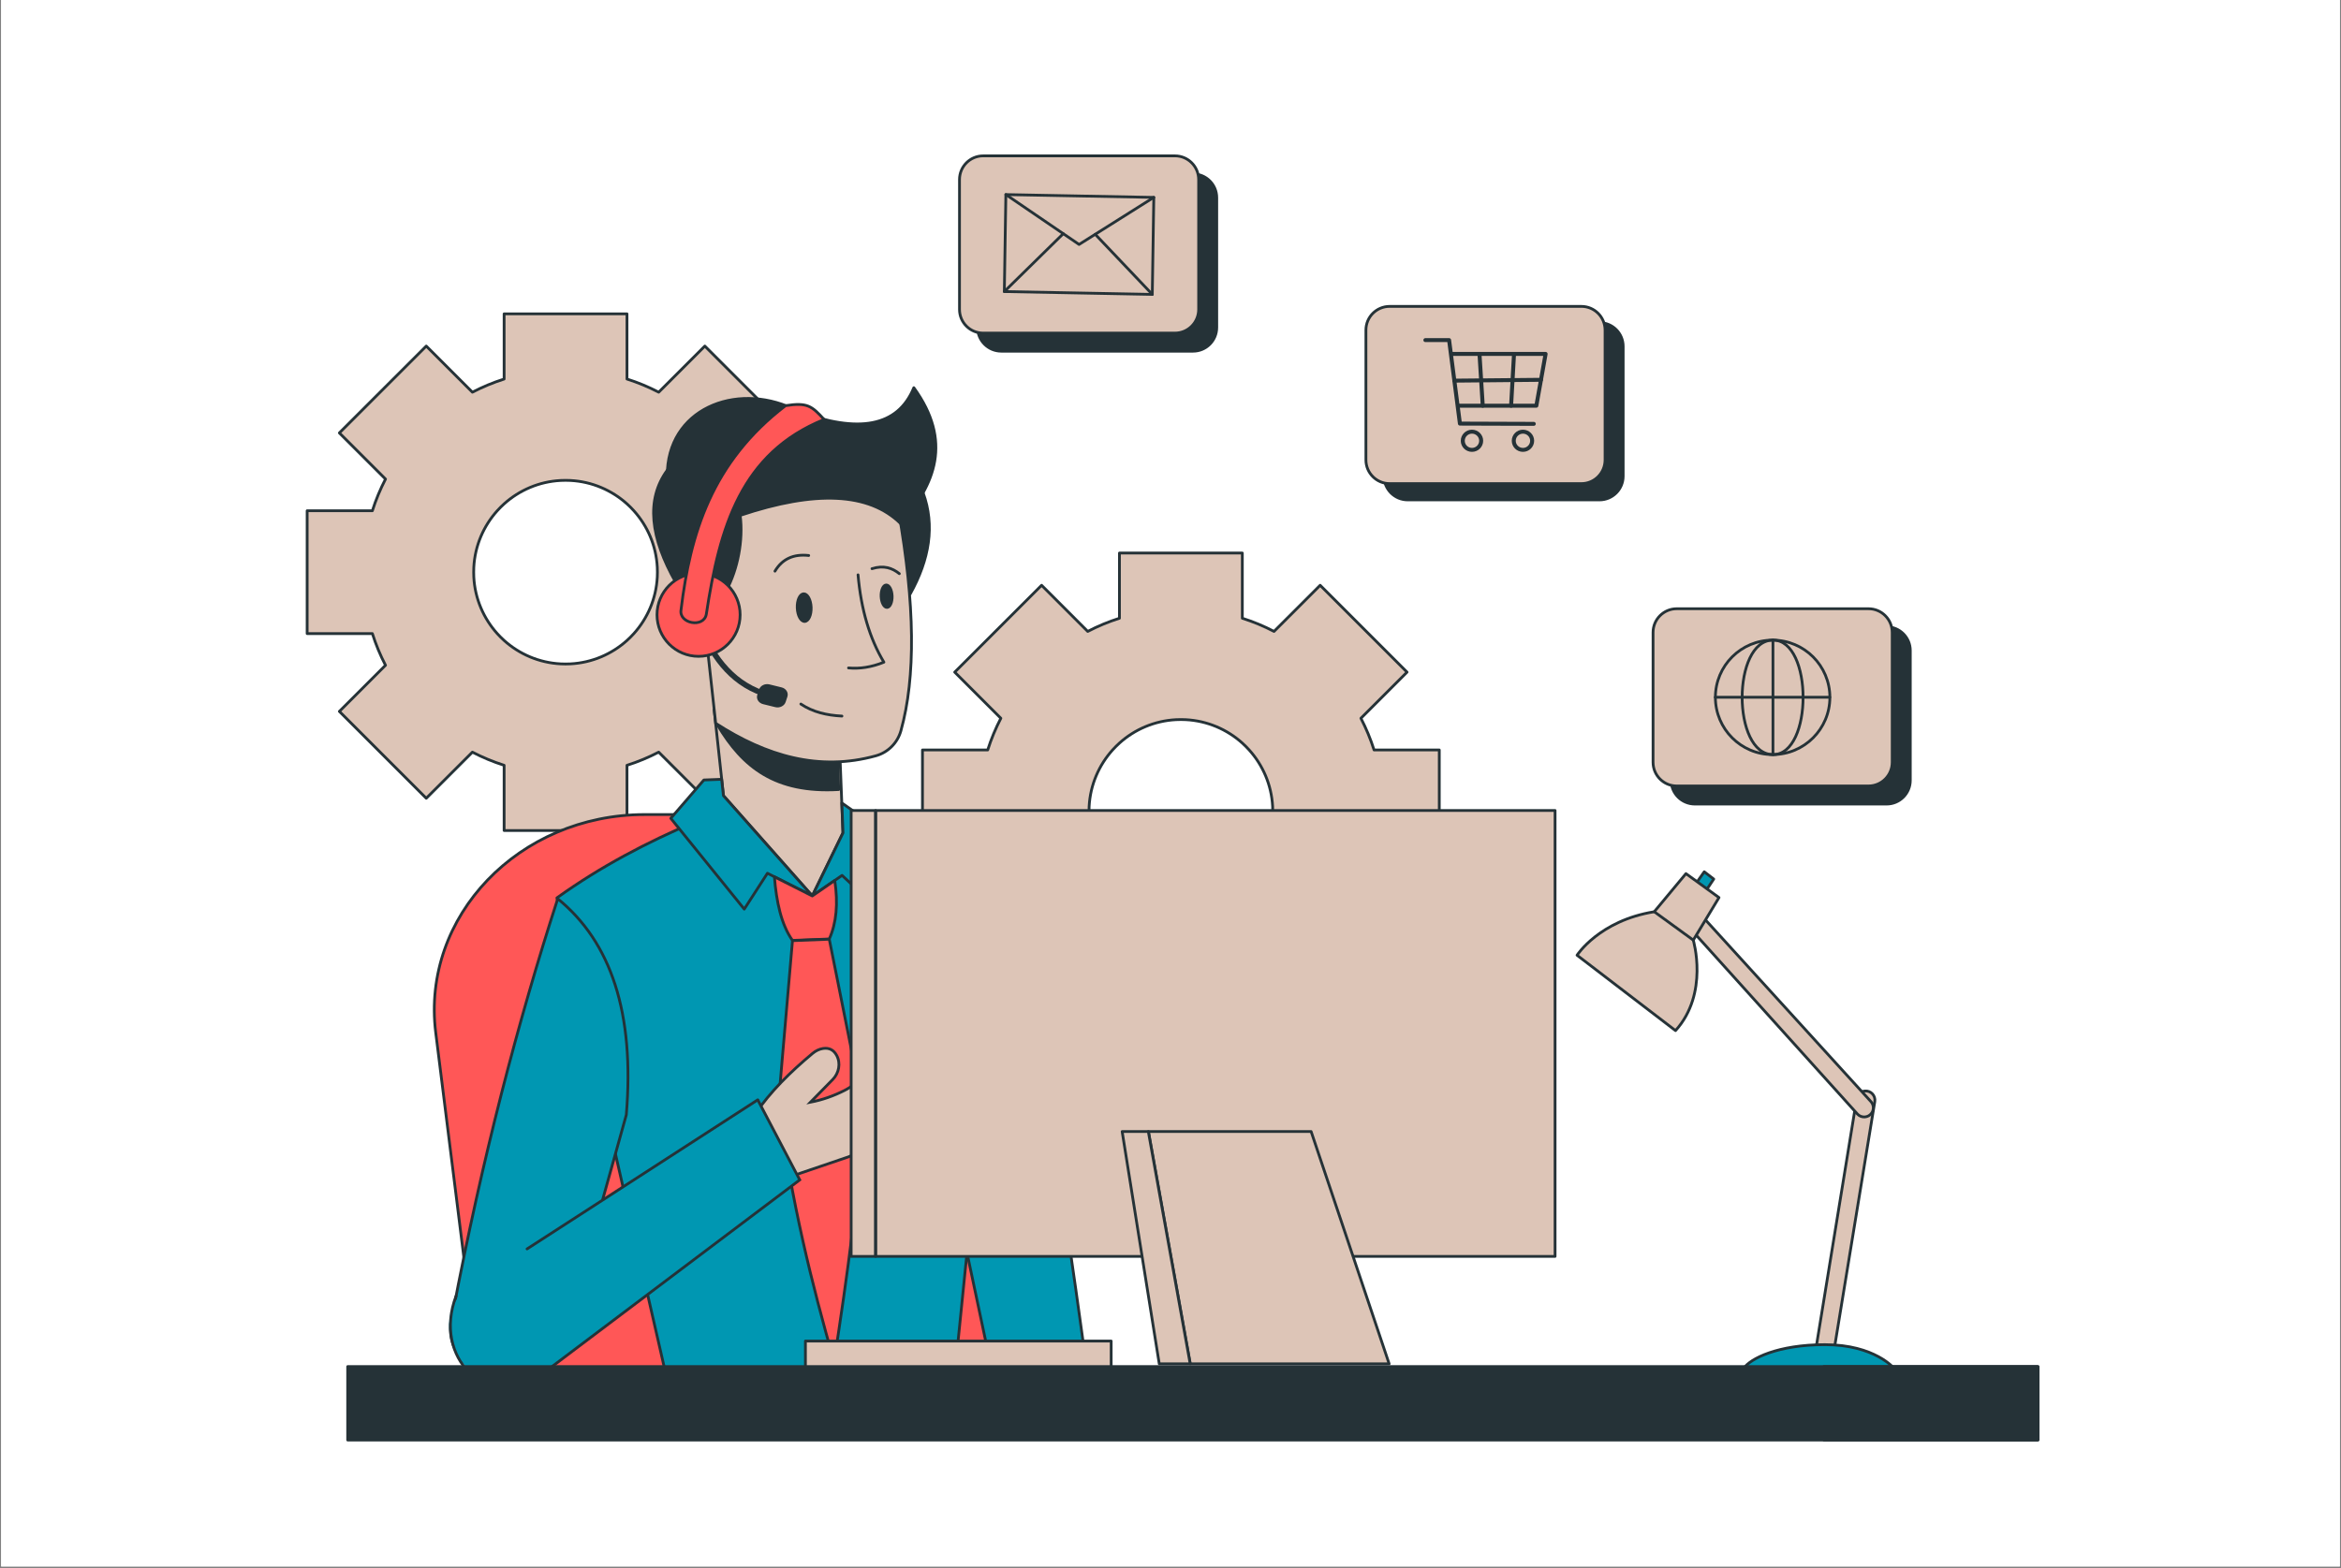 <svg xmlns="http://www.w3.org/2000/svg" xmlns:xlink="http://www.w3.org/1999/xlink" width="1000" zoomAndPan="magnify" viewBox="0 0 750 502.5" height="670" preserveAspectRatio="xMidYMid meet" version="1.0"><rect x="0" y="0" width="750" height="502.5" fill="#808080" stroke="none"/><defs><clipPath id="63b27266eb"><path d="M 0.371 0 L 749.625 0 L 749.625 502 L 0.371 502 Z M 0.371 0 " clip-rule="nonzero"/></clipPath></defs><g clip-path="url(#63b27266eb)"><path fill="#ffffff" d="M 0.371 0 L 749.629 0 L 749.629 502 L 0.371 502 Z M 0.371 0 " fill-opacity="1" fill-rule="nonzero"/><path fill="#ffffff" d="M 0.371 0 L 749.629 0 L 749.629 502 L 0.371 502 Z M 0.371 0 " fill-opacity="1" fill-rule="nonzero"/></g><path stroke-linecap="round" transform="matrix(0.444, 0, 0, 0.444, 378.326, 260.023)" fill-opacity="1" fill="#ddc5b7" fill-rule="nonzero" stroke-linejoin="round" d="M 186.456 44.335 C 186.456 44.335 186.456 -44.332 186.456 -44.332 C 186.456 -44.332 139.388 -44.332 139.388 -44.332 C 136.866 -52.269 133.684 -59.916 129.905 -67.203 C 129.905 -67.203 163.199 -100.497 163.199 -100.497 C 163.199 -100.497 100.504 -163.192 100.504 -163.192 C 100.504 -163.192 67.209 -129.898 67.209 -129.898 C 59.923 -133.695 52.276 -136.876 44.331 -139.39 C 44.331 -139.39 44.331 -186.466 44.331 -186.466 C 44.331 -186.466 -44.329 -186.466 -44.329 -186.466 C -44.329 -186.466 -44.329 -139.39 -44.329 -139.39 C -52.274 -136.876 -59.921 -133.695 -67.207 -129.898 C -67.207 -129.898 -100.502 -163.192 -100.502 -163.192 C -100.502 -163.192 -163.197 -100.497 -163.197 -100.497 C -163.197 -100.497 -129.903 -67.203 -129.903 -67.203 C -133.682 -59.916 -136.864 -52.269 -139.386 -44.332 C -139.386 -44.332 -186.454 -44.332 -186.454 -44.332 C -186.454 -44.332 -186.454 44.335 -186.454 44.335 C -186.454 44.335 -139.386 44.335 -139.386 44.335 C -136.864 52.272 -133.7 59.91 -129.903 67.197 C -129.903 67.197 -163.197 100.5 -163.197 100.5 C -163.197 100.5 -100.502 163.195 -100.502 163.195 C -100.502 163.195 -67.207 129.892 -67.207 129.892 C -59.921 133.689 -52.274 136.871 -44.329 139.393 C -44.329 139.393 -44.329 186.461 -44.329 186.461 C -44.329 186.461 44.331 186.461 44.331 186.461 C 44.331 186.461 44.331 139.393 44.331 139.393 C 52.276 136.871 59.923 133.689 67.209 129.892 C 67.209 129.892 100.504 163.195 100.504 163.195 C 100.504 163.195 163.199 100.5 163.199 100.5 C 163.199 100.5 129.905 67.197 129.905 67.197 C 133.702 59.91 136.866 52.272 139.388 44.335 C 139.388 44.335 186.456 44.335 186.456 44.335 Z M 66.207 3.5 C 65.39 19.18 59.123 33.393 49.279 44.335 C 47.714 46.076 46.062 47.728 44.331 49.293 C 33.379 59.128 19.149 65.377 3.486 66.195 C 2.335 66.248 1.174 66.283 0.005 66.283 C -1.172 66.283 -2.333 66.248 -3.493 66.195 C -19.147 65.377 -33.377 59.128 -44.329 49.293 C -46.06 47.728 -47.712 46.076 -49.286 44.335 C -59.121 33.393 -65.388 19.18 -66.205 3.5 C -66.249 2.34 -66.285 1.179 -66.285 0.01 C -66.285 -1.167 -66.249 -2.328 -66.205 -3.497 C -65.388 -19.177 -59.121 -33.39 -49.286 -44.332 C -47.712 -46.073 -46.06 -47.725 -44.329 -49.29 C -33.377 -59.134 -19.147 -65.374 -3.493 -66.192 C -2.333 -66.244 -1.172 -66.28 0.005 -66.28 C 1.174 -66.28 2.335 -66.244 3.486 -66.192 C 19.149 -65.374 33.379 -59.134 44.331 -49.29 C 46.062 -47.725 47.714 -46.073 49.279 -44.332 C 59.123 -33.39 65.39 -19.177 66.207 -3.497 C 66.251 -2.328 66.287 -1.167 66.287 0.01 C 66.287 1.179 66.251 2.34 66.207 3.5 Z M 66.207 3.5 " stroke="#253237" stroke-width="2" stroke-opacity="1" stroke-miterlimit="4"/><path stroke-linecap="round" transform="matrix(0.444, 0, 0, 0.444, 181.188, 183.364)" fill-opacity="1" fill="#ddc5b7" fill-rule="nonzero" stroke-linejoin="round" d="M 186.457 44.333 C 186.457 44.333 186.457 -44.335 186.457 -44.335 C 186.457 -44.335 139.381 -44.335 139.381 -44.335 C 136.867 -52.272 133.685 -59.91 129.906 -67.197 C 129.906 -67.197 163.2 -100.5 163.2 -100.5 C 163.2 -100.5 100.505 -163.195 100.505 -163.195 C 100.505 -163.195 67.211 -129.9 67.211 -129.9 C 59.924 -133.689 52.278 -136.879 44.332 -139.393 C 44.332 -139.393 44.332 -186.46 44.332 -186.46 C 44.332 -186.46 -44.327 -186.46 -44.327 -186.46 C -44.327 -186.46 -44.327 -139.393 -44.327 -139.393 C -52.273 -136.879 -59.92 -133.689 -67.206 -129.9 C -67.206 -129.9 -100.501 -163.195 -100.501 -163.195 C -100.501 -163.195 -163.204 -100.5 -163.204 -100.5 C -163.204 -100.5 -129.901 -67.197 -129.901 -67.197 C -133.681 -59.91 -136.862 -52.272 -139.385 -44.335 C -139.385 -44.335 -186.452 -44.335 -186.452 -44.335 C -186.452 -44.335 -186.452 44.333 -186.452 44.333 C -186.452 44.333 -139.385 44.333 -139.385 44.333 C -136.862 52.27 -133.698 59.916 -129.901 67.194 C -129.901 67.194 -163.204 100.497 -163.204 100.497 C -163.204 100.497 -100.501 163.192 -100.501 163.192 C -100.501 163.192 -67.206 129.898 -67.206 129.898 C -59.92 133.695 -52.273 136.877 -44.327 139.39 C -44.327 139.39 -44.327 186.467 -44.327 186.467 C -44.327 186.467 44.332 186.467 44.332 186.467 C 44.332 186.467 44.332 139.39 44.332 139.39 C 52.278 136.877 59.924 133.695 67.211 129.898 C 67.211 129.898 100.505 163.192 100.505 163.192 C 100.505 163.192 163.2 100.497 163.2 100.497 C 163.2 100.497 129.906 67.194 129.906 67.194 C 133.703 59.916 136.867 52.27 139.381 44.333 C 139.381 44.333 186.457 44.333 186.457 44.333 Z M 66.2 3.497 C 65.391 19.177 59.125 33.39 49.28 44.333 C 47.716 46.073 46.063 47.725 44.332 49.29 C 33.38 59.134 19.15 65.375 3.487 66.192 C 2.336 66.245 1.176 66.28 -0.002 66.28 C -1.171 66.28 -2.331 66.245 -3.491 66.192 C -19.154 65.375 -33.384 59.134 -44.327 49.29 C -46.068 47.725 -47.711 46.073 -49.284 44.333 C -59.12 33.39 -65.387 19.177 -66.204 3.497 C -66.257 2.337 -66.283 1.185 -66.283 0.008 C -66.283 -1.17 -66.257 -2.322 -66.204 -3.499 C -65.387 -19.18 -59.12 -33.392 -49.284 -44.335 C -47.711 -46.075 -46.068 -47.728 -44.327 -49.292 C -33.384 -59.128 -19.154 -65.377 -3.491 -66.195 C -2.331 -66.247 -1.171 -66.282 -0.002 -66.282 C 1.176 -66.282 2.336 -66.247 3.487 -66.195 C 19.15 -65.377 33.38 -59.128 44.332 -49.292 C 46.063 -47.728 47.716 -46.075 49.28 -44.335 C 59.125 -33.392 65.391 -19.18 66.2 -3.499 C 66.253 -2.322 66.288 -1.17 66.288 0.008 C 66.288 1.185 66.253 2.337 66.2 3.497 Z M 66.2 3.497 " stroke="#253237" stroke-width="2" stroke-opacity="1" stroke-miterlimit="4"/><path stroke-linecap="butt" transform="matrix(0.444, 0, 0, 0.444, 351.507, 84.149)" fill-opacity="1" fill="#253237" fill-rule="nonzero" stroke-linejoin="miter" d="M 69.175 63.96 C 69.175 63.96 -69.171 63.96 -69.171 63.96 C -78.619 63.96 -86.284 56.304 -86.284 46.855 C -86.284 46.855 -86.284 -46.858 -86.284 -46.858 C -86.284 -56.306 -78.619 -63.962 -69.171 -63.962 C -69.171 -63.962 69.175 -63.962 69.175 -63.962 C 78.624 -63.962 86.279 -56.306 86.279 -46.858 C 86.279 -46.858 86.279 46.855 86.279 46.855 C 86.279 56.304 78.624 63.96 69.175 63.96 Z M 69.175 63.96 " stroke="#253237" stroke-width="2" stroke-opacity="1" stroke-miterlimit="10"/><path stroke-linecap="butt" transform="matrix(0.444, 0, 0, 0.444, 345.708, 78.35)" fill-opacity="1" fill="#ddc5b7" fill-rule="nonzero" stroke-linejoin="miter" d="M 69.18 63.964 C 69.18 63.964 -69.175 63.964 -69.175 63.964 C -78.624 63.964 -86.279 56.3 -86.279 46.86 C -86.279 46.86 -86.279 -46.853 -86.279 -46.853 C -86.279 -56.302 -78.624 -63.966 -69.175 -63.966 C -69.175 -63.966 69.18 -63.966 69.18 -63.966 C 78.628 -63.966 86.284 -56.302 86.284 -46.853 C 86.284 -46.853 86.284 46.86 86.284 46.86 C 86.284 56.3 78.628 63.964 69.18 63.964 Z M 69.18 63.964 " stroke="#253237" stroke-width="2" stroke-opacity="1" stroke-miterlimit="10"/><path stroke-linecap="round" transform="matrix(0.444, 0, 0, 0.444, 345.708, 78.35)" fill="none" stroke-linejoin="round" d="M 52.83 36.022 C 52.83 36.022 -53.926 33.983 -53.926 33.983 C -53.926 33.983 -52.828 -36.016 -52.828 -36.016 C -52.828 -36.016 53.92 -33.986 53.92 -33.986 C 53.92 -33.986 52.83 36.022 52.83 36.022 Z M 52.83 36.022 " stroke="#253237" stroke-width="2" stroke-opacity="1" stroke-miterlimit="4"/><path stroke-linecap="round" transform="matrix(0.444, 0, 0, 0.444, 345.951, 70.346)" fill="none" stroke-linejoin="round" d="M -53.374 -18.007 C -53.374 -18.007 -0.549 18.012 -0.549 18.012 C -0.549 18.012 53.374 -15.976 53.374 -15.976 " stroke="#253237" stroke-width="2" stroke-opacity="1" stroke-miterlimit="4"/><path stroke-linecap="round" transform="matrix(0.444, 0, 0, 0.444, 331.191, 84.174)" fill="none" stroke-linejoin="round" d="M -21.261 20.879 C -21.261 20.879 21.253 -20.879 21.253 -20.879 " stroke="#253237" stroke-width="2" stroke-opacity="1" stroke-miterlimit="4"/><path stroke-linecap="round" transform="matrix(0.444, 0, 0, 0.444, 360.035, 84.723)" fill="none" stroke-linejoin="round" d="M 20.595 21.682 C 20.595 21.682 -20.592 -21.676 -20.592 -21.676 " stroke="#253237" stroke-width="2" stroke-opacity="1" stroke-miterlimit="4"/><path stroke-linecap="butt" transform="matrix(0.444, 0, 0, 0.444, 481.716, 131.804)" fill-opacity="1" fill="#253237" fill-rule="nonzero" stroke-linejoin="miter" d="M 69.179 63.963 C 69.179 63.963 -69.175 63.963 -69.175 63.963 C -78.624 63.963 -86.28 56.299 -86.28 46.859 C -86.28 46.859 -86.28 -46.854 -86.28 -46.854 C -86.28 -56.303 -78.624 -63.958 -69.175 -63.958 C -69.175 -63.958 69.179 -63.958 69.179 -63.958 C 78.628 -63.958 86.283 -56.303 86.283 -46.854 C 86.283 -46.854 86.283 46.859 86.283 46.859 C 86.283 56.299 78.628 63.963 69.179 63.963 Z M 69.179 63.963 " stroke="#253237" stroke-width="2" stroke-opacity="1" stroke-miterlimit="10"/><path stroke-linecap="butt" transform="matrix(0.444, 0, 0, 0.444, 475.917, 126.585)" fill-opacity="1" fill="#ddc5b7" fill-rule="nonzero" stroke-linejoin="miter" d="M 69.175 63.964 C 69.175 63.964 -69.171 63.964 -69.171 63.964 C -78.62 63.964 -86.284 56.299 -86.284 46.859 C -86.284 46.859 -86.284 -46.854 -86.284 -46.854 C -86.284 -56.302 -78.62 -63.958 -69.171 -63.958 C -69.171 -63.958 69.175 -63.958 69.175 -63.958 C 78.624 -63.958 86.279 -56.302 86.279 -46.854 C 86.279 -46.854 86.279 46.859 86.279 46.859 C 86.279 56.299 78.624 63.964 69.175 63.964 Z M 69.175 63.964 " stroke="#253237" stroke-width="2" stroke-opacity="1" stroke-miterlimit="10"/><path fill="#253237" d="M 492.211 130.656 C 492.211 130.656 467.363 130.656 467.363 130.656 C 467.008 130.656 466.723 130.371 466.723 130.023 C 466.723 129.672 467.008 129.387 467.363 129.387 C 467.363 129.387 491.676 129.387 491.676 129.387 C 491.676 129.387 494.414 114.051 494.414 114.051 C 494.414 114.051 465.02 114.051 465.02 114.051 C 464.668 114.051 464.379 113.766 464.379 113.414 C 464.379 113.062 464.668 112.781 465.02 112.781 C 465.02 112.781 495.176 112.781 495.176 112.781 C 495.367 112.781 495.547 112.863 495.668 113.008 C 495.789 113.152 495.844 113.34 495.809 113.527 C 495.809 113.527 492.84 130.133 492.84 130.133 C 492.785 130.438 492.52 130.656 492.211 130.656 Z M 492.211 130.656 " fill-opacity="1" fill-rule="nonzero"/><path fill="#253237" d="M 491.387 136.465 C 491.387 136.465 467.719 136.387 467.719 136.387 C 467.398 136.387 467.129 136.148 467.09 135.832 C 467.09 135.832 463.695 109.629 463.695 109.629 C 463.695 109.629 456.656 109.629 456.656 109.629 C 456.301 109.629 456.016 109.344 456.016 108.996 C 456.016 108.645 456.301 108.359 456.656 108.359 C 456.656 108.359 464.258 108.359 464.258 108.359 C 464.578 108.359 464.852 108.598 464.891 108.914 C 464.891 108.914 468.289 135.121 468.289 135.121 C 468.289 135.121 491.391 135.199 491.391 135.199 C 491.742 135.199 492.027 135.484 492.027 135.836 C 492.027 136.184 491.738 136.465 491.387 136.465 Z M 491.387 136.465 " fill-opacity="1" fill-rule="nonzero"/><path fill="#253237" d="M 471.582 144.809 C 469.605 144.809 467.996 143.215 467.996 141.258 C 467.996 139.297 469.605 137.703 471.582 137.703 C 473.562 137.703 475.172 139.297 475.172 141.258 C 475.172 143.215 473.562 144.809 471.582 144.809 Z M 471.582 138.973 C 470.312 138.973 469.277 139.996 469.277 141.258 C 469.277 142.516 470.312 143.543 471.582 143.543 C 472.855 143.543 473.891 142.516 473.891 141.258 C 473.891 139.996 472.855 138.973 471.582 138.973 Z M 471.582 138.973 " fill-opacity="1" fill-rule="nonzero"/><path fill="#253237" d="M 487.918 144.809 C 485.941 144.809 484.332 143.215 484.332 141.258 C 484.332 139.297 485.941 137.703 487.918 137.703 C 489.895 137.703 491.504 139.297 491.504 141.258 C 491.504 143.215 489.895 144.809 487.918 144.809 Z M 487.918 138.973 C 486.645 138.973 485.609 139.996 485.609 141.258 C 485.609 142.516 486.645 143.543 487.918 143.543 C 489.188 143.543 490.223 142.516 490.223 141.258 C 490.223 139.996 489.188 138.973 487.918 138.973 Z M 487.918 138.973 " fill-opacity="1" fill-rule="nonzero"/><path fill="#253237" d="M 475.035 130.656 C 474.699 130.656 474.418 130.398 474.395 130.062 C 474.395 130.062 473.387 113.992 473.387 113.992 C 473.363 113.641 473.633 113.34 473.984 113.316 C 474.367 113.305 474.641 113.562 474.664 113.91 C 474.664 113.91 475.676 129.984 475.676 129.984 C 475.695 130.332 475.43 130.633 475.074 130.656 C 475.062 130.656 475.047 130.656 475.035 130.656 Z M 475.035 130.656 " fill-opacity="1" fill-rule="nonzero"/><path fill="#253237" d="M 484.121 130.656 C 484.109 130.656 484.098 130.656 484.082 130.656 C 483.73 130.637 483.461 130.336 483.48 129.988 C 483.48 129.988 484.387 113.914 484.387 113.914 C 484.406 113.566 484.68 113.305 485.062 113.316 C 485.414 113.336 485.688 113.637 485.664 113.984 C 485.664 113.984 484.758 130.059 484.758 130.059 C 484.738 130.395 484.457 130.656 484.121 130.656 Z M 484.121 130.656 " fill-opacity="1" fill-rule="nonzero"/><path fill="#253237" d="M 465.941 122.621 C 465.59 122.621 465.305 122.34 465.301 121.992 C 465.297 121.641 465.582 121.355 465.934 121.352 C 465.934 121.352 493.688 121.086 493.688 121.086 C 494.094 121.078 494.332 121.363 494.336 121.715 C 494.336 122.062 494.055 122.348 493.699 122.352 C 493.699 122.352 465.945 122.621 465.945 122.621 C 465.945 122.621 465.941 122.621 465.941 122.621 Z M 465.941 122.621 " fill-opacity="1" fill-rule="nonzero"/><path stroke-linecap="butt" transform="matrix(0.444, 0, 0, 0.444, 573.707, 229.281)" fill-opacity="1" fill="#253237" fill-rule="nonzero" stroke-linejoin="miter" d="M 69.174 63.961 C 69.174 63.961 -69.172 63.961 -69.172 63.961 C -78.621 63.961 -86.285 56.305 -86.285 46.857 C -86.285 46.857 -86.285 -46.856 -86.285 -46.856 C -86.285 -56.305 -78.621 -63.961 -69.172 -63.961 C -69.172 -63.961 69.174 -63.961 69.174 -63.961 C 78.622 -63.961 86.278 -56.305 86.278 -46.856 C 86.278 -46.856 86.278 46.857 86.278 46.857 C 86.278 56.305 78.622 63.961 69.174 63.961 Z M 69.174 63.961 " stroke="#253237" stroke-width="2" stroke-opacity="1" stroke-miterlimit="10"/><path stroke-linecap="butt" transform="matrix(0.444, 0, 0, 0.444, 567.908, 223.482)" fill-opacity="1" fill="#ddc5b7" fill-rule="nonzero" stroke-linejoin="miter" d="M 69.178 63.965 C 69.178 63.965 -69.176 63.965 -69.176 63.965 C -78.625 63.965 -86.281 56.301 -86.281 46.852 C -86.281 46.852 -86.281 -46.852 -86.281 -46.852 C -86.281 -56.3 -78.625 -63.965 -69.176 -63.965 C -69.176 -63.965 69.178 -63.965 69.178 -63.965 C 78.627 -63.965 86.282 -56.3 86.282 -46.852 C 86.282 -46.852 86.282 46.852 86.282 46.852 C 86.282 56.301 78.627 63.965 69.178 63.965 Z M 69.178 63.965 " stroke="#253237" stroke-width="2" stroke-opacity="1" stroke-miterlimit="10"/><path stroke-linecap="round" transform="matrix(0.444, 0, 0, 0.444, 567.908, 223.482)" fill="none" stroke-linejoin="round" d="M 41.307 -0.004 C 41.307 22.813 22.814 41.306 -0.004 41.306 C -22.812 41.306 -41.305 22.813 -41.305 -0.004 C -41.305 -22.813 -22.812 -41.306 -0.004 -41.306 C 22.814 -41.306 41.307 -22.813 41.307 -0.004 Z M 41.307 -0.004 " stroke="#253237" stroke-width="2" stroke-opacity="1" stroke-miterlimit="4"/><path stroke-linecap="round" transform="matrix(0.444, 0, 0, 0.444, 567.855, 223.482)" fill="none" stroke-linejoin="round" d="M 0.441 -41.306 C 29.314 -41.306 29.314 41.306 0.441 41.306 C -29.32 41.306 -29.32 -41.306 0.441 -41.306 Z M 0.441 -41.306 " stroke="#253237" stroke-width="2" stroke-opacity="1" stroke-miterlimit="4"/><path stroke-linecap="round" transform="matrix(0.444, 0, 0, 0.444, 527.34, 192.834)" fill="none" stroke-linejoin="round" d="M 91.604 27.656 C 91.604 27.656 91.604 110.268 91.604 110.268 " stroke="#253237" stroke-width="2" stroke-opacity="1" stroke-miterlimit="4"/><path stroke-linecap="round" transform="matrix(0.444, 0, 0, 0.444, 527.34, 192.834)" fill="none" stroke-linejoin="round" d="M 49.977 68.958 C 49.977 68.958 132.589 68.958 132.589 68.958 " stroke="#253237" stroke-width="2" stroke-opacity="1" stroke-miterlimit="4"/><path stroke-linecap="round" transform="matrix(0.444, 0, 0, 0.444, 230.854, 359.403)" fill-opacity="1" fill="#ff5757" fill-rule="nonzero" stroke-linejoin="round" d="M 214.79 -41.014 C 214.79 -41.014 208.014 176.692 208.014 176.692 C 208.014 176.692 206.361 220.727 206.361 220.727 C 206.361 220.727 206.344 221.535 206.344 221.535 C 206.344 221.535 206.159 220.727 206.159 220.727 C 206.159 220.727 -158.779 196.767 -158.779 196.767 C -158.779 196.767 -175.399 176.692 -175.399 176.692 C -175.399 176.692 -205.538 -64.148 -205.538 -64.148 C -216.033 -147.964 -145.542 -221.531 -54.747 -221.531 C -54.747 -221.531 26.09 -221.531 26.09 -221.531 C 89.611 -221.531 145.626 -192.421 179.817 -147.937 C 202.898 -117.904 216.03 -80.856 214.79 -41.014 Z M 214.79 -41.014 " stroke="#253237" stroke-width="2" stroke-opacity="1" stroke-miterlimit="4"/><path stroke-linecap="round" transform="matrix(0.444, 0, 0, 0.444, 324.135, 371.314)" fill-opacity="1" fill="#0097b2" fill-rule="nonzero" stroke-linejoin="round" d="M 61.197 193.927 C 61.197 193.927 -3.529 193.927 -3.529 193.927 C -3.529 193.927 -3.546 194.735 -3.546 194.735 C -3.546 194.735 -3.731 193.927 -3.731 193.927 C -3.731 193.927 -14.938 149.892 -14.938 149.892 C -14.938 149.892 -59.28 -59.754 -59.28 -59.754 C -61.196 -101.557 -49.981 -147.745 -30.073 -174.737 C -23.27 -183.958 -15.456 -190.936 -6.807 -194.733 C 13.189 -134.763 33.554 1.324 53.972 149.892 C 56.38 167.427 58.788 176.137 61.197 193.927 Z M 61.197 193.927 " stroke="#253237" stroke-width="2" stroke-opacity="1" stroke-miterlimit="4"/><path stroke-linecap="round" transform="matrix(0.444, 0, 0, 0.444, 249.993, 356.757)" fill-opacity="1" fill="#0097b2" fill-rule="nonzero" stroke-linejoin="round" d="M 161.214 -162.031 C 130.346 -179.399 100.215 -194.394 71.535 -204.686 C 71.535 -204.686 -61.475 -210.355 -61.475 -210.355 C -96.123 -195.633 -129.664 -178.072 -161.209 -155.421 C -161.209 -155.421 -79.494 201.948 -79.494 201.948 C 9.93 210.36 81.186 208.373 125.59 191.023 C 125.59 191.023 161.214 -162.031 161.214 -162.031 Z M 161.214 -162.031 " stroke="#253237" stroke-width="2" stroke-opacity="1" stroke-miterlimit="4"/><path stroke-linecap="butt" transform="matrix(0.444, 0, 0, 0.444, 249.442, 257.401)" fill-opacity="1" fill="#ddc5b7" fill-rule="nonzero" stroke-linejoin="miter" d="M -46.427 -66.867 C -46.427 -66.867 -39.782 -5.464 -39.782 -5.464 C -39.782 -5.464 24.302 66.873 24.302 66.873 C 24.302 66.873 46.433 21.396 46.433 21.396 C 46.433 21.396 44.131 -38.003 44.131 -38.003 C 44.131 -38.003 -46.427 -66.867 -46.427 -66.867 Z M -46.427 -66.867 " stroke="#253237" stroke-width="2" stroke-opacity="1" stroke-miterlimit="10"/><path stroke-linecap="round" transform="matrix(0.444, 0, 0, 0.444, 237.563, 270.544)" fill-opacity="1" fill="#0097b2" fill-rule="nonzero" stroke-linejoin="round" d="M 51.031 37.3 C 51.031 37.3 18.703 20.969 18.703 20.969 C 18.703 20.969 1.977 46.854 1.977 46.854 C 1.977 46.854 -51.032 -18.698 -51.032 -18.698 C -51.032 -18.698 -27.16 -46.358 -27.16 -46.358 C -27.16 -46.358 -14.336 -46.859 -14.336 -46.859 C -14.336 -46.859 -13.053 -35.037 -13.053 -35.037 C -13.053 -35.037 51.031 37.3 51.031 37.3 Z M 51.031 37.3 " stroke="#253237" stroke-width="2" stroke-opacity="1" stroke-miterlimit="4"/><path stroke-linecap="round" transform="matrix(0.444, 0, 0, 0.444, 271.013, 274.184)" fill-opacity="1" fill="#0097b2" fill-rule="nonzero" stroke-linejoin="round" d="M -24.235 29.11 C -24.235 29.11 -2.78 14.308 -2.78 14.308 C -2.78 14.308 22.524 37.961 22.524 37.961 C 22.524 37.961 24.238 -18.889 24.238 -18.889 C 24.238 -18.889 -2.939 -37.962 -2.939 -37.962 C -2.939 -37.962 -2.104 -16.367 -2.104 -16.367 C -2.104 -16.367 -24.235 29.11 -24.235 29.11 Z M -24.235 29.11 " stroke="#253237" stroke-width="2" stroke-opacity="1" stroke-miterlimit="4"/><path stroke-linecap="round" transform="matrix(0.444, 0, 0, 0.444, 258.323, 291.183)" fill-opacity="1" fill="#ff5757" fill-rule="nonzero" stroke-linejoin="round" d="M 20.526 -20.319 C 23.031 -3.725 21.757 10.391 16.562 21.932 C 16.562 21.932 -9.991 22.96 -9.991 22.96 C -18.103 11.481 -21.54 -4.753 -23.034 -22.956 C -23.034 -22.956 4.319 -9.139 4.319 -9.139 C 4.319 -9.139 20.526 -20.319 20.526 -20.319 Z M 20.526 -20.319 " stroke="#253237" stroke-width="2" stroke-opacity="1" stroke-miterlimit="4"/><path stroke-linecap="round" transform="matrix(0.444, 0, 0, 0.444, 263.06, 368.69)" fill-opacity="1" fill="#ff5757" fill-rule="nonzero" stroke-linejoin="round" d="M 5.904 -152.466 C 5.904 -152.466 30.761 -28.14 30.761 -28.14 C 27.412 28.297 19.053 89.709 9.35 152.466 C -6.621 96.24 -21.492 37.438 -30.765 -34.328 C -30.765 -34.328 -20.649 -151.438 -20.649 -151.438 C -20.649 -151.438 5.904 -152.466 5.904 -152.466 Z M 5.904 -152.466 " stroke="#253237" stroke-width="2" stroke-opacity="1" stroke-miterlimit="4"/><path stroke-linecap="round" transform="matrix(0.444, 0, 0, 0.444, 170.994, 370.355)" fill-opacity="1" fill="#0097b2" fill-rule="nonzero" stroke-linejoin="round" d="M 66.805 -29.487 C 66.805 -29.487 20.397 136.958 20.397 136.958 C 5.824 185.432 -72.921 161.753 -58.348 113.28 C -37.121 1.803 -11.465 -96.498 17.329 -185.43 C 55.722 -154.201 72.922 -102.897 66.805 -29.487 Z M 66.805 -29.487 " stroke="#253237" stroke-width="2" stroke-opacity="1" stroke-miterlimit="4"/><path stroke-linecap="round" transform="matrix(0.444, 0, 0, 0.444, 249.262, 243.231)" fill-opacity="1" fill="#253237" fill-rule="nonzero" stroke-linejoin="round" d="M 42.962 1.011 C 42.962 1.011 43.771 22.061 43.771 22.061 C -1.899 24.707 -25.446 6.091 -43.772 -24.707 C -14.02 -5.309 12.797 2.663 42.962 1.011 Z M 42.962 1.011 " stroke="#253237" stroke-width="2" stroke-opacity="1" stroke-miterlimit="4"/><path stroke-linecap="butt" transform="matrix(0.444, 0, 0, 0.444, 267.534, 355.831)" fill-opacity="1" fill="#ddc5b7" fill-rule="nonzero" stroke-linejoin="miter" d="M -57.683 2.701 C -46.757 -13.401 -32.334 -27.657 -16.267 -41.052 C -14.087 -42.872 -11.485 -44.217 -8.681 -44.638 C -4.12 -45.324 -0.912 -43.505 1.172 -39.611 C 4.221 -33.915 2.806 -26.831 -1.72 -22.217 C -1.72 -22.217 -17.761 -5.859 -17.761 -5.859 C -9.033 -7.538 -0.92 -10.474 6.735 -14.324 C 16.623 -19.298 24.077 -28.07 27.883 -38.459 C 27.927 -38.565 27.962 -38.67 27.997 -38.776 C 31.565 -48.515 44.987 -49.446 49.856 -40.296 C 50.428 -39.224 50.955 -38.117 51.438 -36.965 C 57.688 -22.208 54.646 -5.156 44.609 7.325 C 36.338 17.617 25.263 26.574 9.917 33.491 C 9.917 33.491 -37.063 49.453 -37.063 49.453 C -37.063 49.453 -57.683 2.701 -57.683 2.701 Z M -57.683 2.701 " stroke="#253237" stroke-width="2" stroke-opacity="1" stroke-miterlimit="10"/><path fill="#0097b2" d="M 172.652 441.125 C 155.383 454.695 132.805 425.957 150.07 412.391 C 150.07 412.391 242.801 352.441 242.801 352.441 C 242.801 352.441 256.262 378.102 256.262 378.102 C 256.262 378.102 172.652 441.125 172.652 441.125 Z M 172.652 441.125 " fill-opacity="1" fill-rule="nonzero"/><path stroke-linecap="butt" transform="matrix(0.444, 0, 0, 0.444, 214.457, 396.783)" fill="none" stroke-linejoin="miter" d="M 63.776 -99.773 C 63.776 -99.773 94.064 -42.035 94.064 -42.035 C 94.064 -42.035 -94.065 99.773 -94.065 99.773 " stroke="#253237" stroke-width="2" stroke-opacity="1" stroke-miterlimit="10"/><path stroke-linecap="round" transform="matrix(0.444, 0, 0, 0.444, 155.618, 433.74)" fill="none" stroke-linejoin="round" d="M -21.439 -41.376 C -38.324 3.081 0.684 41.376 38.329 16.617 " stroke="#253237" stroke-width="2" stroke-opacity="1" stroke-miterlimit="4"/><path stroke-linecap="round" transform="matrix(0.444, 0, 0, 0.444, 205.814, 376.353)" fill="none" stroke-linejoin="round" d="M -83.23 53.805 C -83.23 53.805 83.225 -53.804 83.225 -53.804 " stroke="#253237" stroke-width="2" stroke-opacity="1" stroke-miterlimit="4"/><path stroke-linecap="round" transform="matrix(0.444, 0, 0, 0.444, 292.37, 174.16)" fill-opacity="1" fill="#253237" fill-rule="nonzero" stroke-linejoin="round" d="M 7.631 -36.476 C 16.157 -12.929 12.219 11.444 -1.721 36.476 C -1.721 36.476 -16.162 -31.844 -16.162 -31.844 C -16.162 -31.844 7.631 -36.476 7.631 -36.476 Z M 7.631 -36.476 " stroke="#253237" stroke-width="2" stroke-opacity="1" stroke-miterlimit="4"/><path stroke-linecap="butt" transform="matrix(0.444, 0, 0, 0.444, 258.337, 193.557)" fill-opacity="1" fill="#ddc5b7" fill-rule="nonzero" stroke-linejoin="miter" d="M -73.728 -12.249 C -73.728 -12.249 -71.32 32.507 -71.32 32.507 C -71.32 32.507 -65.414 86.131 -65.414 86.131 C -28.902 109.739 9.191 120.911 50.15 109.59 C 58.913 107.164 65.769 100.291 68.221 91.536 C 79.014 52.916 78.364 0.003 66.577 -66.788 C 32.712 -120.913 -37.358 -114.822 -79.02 -67.473 C -79.02 -67.473 -73.728 -12.249 -73.728 -12.249 Z M -73.728 -12.249 " stroke="#253237" stroke-width="2" stroke-opacity="1" stroke-miterlimit="10"/><path stroke-linecap="butt" transform="matrix(0.444, 0, 0, 0.444, 218.805, 195.318)" fill-opacity="1" fill="#ddc5b7" fill-rule="nonzero" stroke-linejoin="miter" d="M 15.222 -16.21 C 5.966 -30.273 -17.818 -19.884 -9.538 3.979 C -0.925 23.861 8.375 28.695 17.814 30.268 C 17.814 30.268 15.222 -16.21 15.222 -16.21 Z M 15.222 -16.21 " stroke="#253237" stroke-width="2" stroke-opacity="1" stroke-miterlimit="10"/><path stroke-linecap="round" transform="matrix(0.444, 0, 0, 0.444, 224.252, 173.778)" fill-opacity="1" fill="#253237" fill-rule="nonzero" stroke-linejoin="round" d="M 20.537 -43.088 C 39.144 -16.702 27.041 37.186 4.531 52.04 C 4.531 52.04 2.967 32.255 2.967 32.255 C -3.107 26.401 -9.541 22.999 -17.372 29.126 C -35.812 -3.263 -39.144 -30.73 -23.578 -52.045 C -23.578 -52.045 20.537 -43.088 20.537 -43.088 Z M 20.537 -43.088 " stroke="#253237" stroke-width="2" stroke-opacity="1" stroke-miterlimit="4"/><path stroke-linecap="round" transform="matrix(0.444, 0, 0, 0.444, 259.496, 145.002)" fill-opacity="1" fill="#253237" fill-rule="nonzero" stroke-linejoin="round" d="M 74.94 -46.748 C 102.881 -8.039 90.4 22.882 65.491 51.413 C 42.621 28.771 3.648 27.365 -49.976 45.287 C -49.976 45.287 -102.88 12.704 -102.88 12.704 C -100.102 -34.117 -49.176 -51.406 -8.622 -29.766 C 34.904 -13.611 63.373 -18.419 74.94 -46.748 Z M 74.94 -46.748 " stroke="#253237" stroke-width="2" stroke-opacity="1" stroke-miterlimit="4"/><path stroke-linecap="butt" transform="matrix(0.444, 0, 0, 0.444, 235.431, 211.79)" fill="none" stroke-linejoin="miter" d="M -25.254 -24.911 C -15.014 -1.153 -0.547 18.034 25.25 24.908 " stroke="#253237" stroke-width="4" stroke-opacity="1" stroke-miterlimit="10"/><path stroke-linecap="butt" transform="matrix(0.444, 0, 0, 0.444, 247.442, 222.975)" fill-opacity="1" fill="#253237" fill-rule="nonzero" stroke-linejoin="miter" d="M 2.328 7.238 C 2.328 7.238 -6.391 5.094 -6.391 5.094 C -9.107 4.434 -10.68 1.991 -9.907 -0.356 C -9.907 -0.356 -8.641 -4.206 -8.641 -4.206 C -7.868 -6.544 -5.046 -7.906 -2.331 -7.238 C -2.331 -7.238 6.389 -5.093 6.389 -5.093 C 9.105 -4.434 10.678 -1.991 9.904 0.356 C 9.904 0.356 8.639 4.197 8.639 4.197 C 7.874 6.544 5.044 7.906 2.328 7.238 Z M 2.328 7.238 " stroke="#253237" stroke-width="2" stroke-opacity="1" stroke-miterlimit="10"/><path stroke-linecap="butt" transform="matrix(0.444, 0, 0, 0.444, 223.803, 197.027)" fill-opacity="1" fill="#ff5757" fill-rule="nonzero" stroke-linejoin="miter" d="M 29.986 0 C 29.986 16.56 16.555 29.981 -0.004 29.981 C -16.563 29.981 -29.985 16.56 -29.985 0 C -29.985 -16.559 -16.563 -29.981 -0.004 -29.981 C 16.555 -29.981 29.986 -16.559 29.986 0 Z M 29.986 0 " stroke="#253237" stroke-width="2" stroke-opacity="1" stroke-miterlimit="10"/><path stroke-linecap="butt" transform="matrix(0.444, 0, 0, 0.444, 240.697, 165.144)" fill-opacity="1" fill="#ff5757" fill-rule="nonzero" stroke-linejoin="miter" d="M -50.674 68.075 C -44.082 13.501 -28.551 -38.427 24.757 -79.166 C 40.525 -81.565 43.602 -78.946 52.558 -69.163 C -7.254 -44.992 -22.917 8.386 -32.471 71.468 C -34.352 81.567 -52.555 78.174 -50.674 68.075 Z M -50.674 68.075 " stroke="#253237" stroke-width="2" stroke-opacity="1" stroke-miterlimit="10"/><path stroke-linecap="round" transform="matrix(0.444, 0, 0, 0.444, 277.512, 199.301)" fill="none" stroke-linejoin="round" d="M -5.898 -33.963 C -3.718 -8.983 2.505 12.024 12.762 29.084 C 3.656 32.758 -4.808 33.962 -12.763 33.224 " stroke="#253237" stroke-width="2" stroke-opacity="1" stroke-miterlimit="4"/><path stroke-linecap="round" transform="matrix(0.444, 0, 0, 0.444, 253.685, 180.258)" fill="none" stroke-linejoin="round" d="M 12.178 -5.037 C 1.165 -6.268 -6.956 -2.497 -12.177 6.266 " stroke="#253237" stroke-width="2" stroke-opacity="1" stroke-miterlimit="4"/><path stroke-linecap="round" transform="matrix(0.444, 0, 0, 0.444, 283.742, 182.456)" fill="none" stroke-linejoin="round" d="M 9.87 3.114 C 4.729 -0.991 -1.398 -3.118 -9.871 -0.481 " stroke="#253237" stroke-width="2" stroke-opacity="1" stroke-miterlimit="4"/><path stroke-linecap="round" transform="matrix(0.444, 0, 0, 0.444, 257.642, 194.726)" fill-opacity="1" fill="#253237" fill-rule="nonzero" stroke-linejoin="round" d="M -5.022 0.196 C -4.811 5.707 -2.394 10.084 0.384 9.978 C 3.161 9.864 5.235 5.311 5.024 -0.191 C 4.813 -5.702 2.388 -10.079 -0.39 -9.974 C -3.159 -9.868 -5.242 -5.315 -5.022 0.196 Z M -5.022 0.196 " stroke="#253237" stroke-width="2" stroke-opacity="1" stroke-miterlimit="4"/><path stroke-linecap="round" transform="matrix(0.444, 0, 0, 0.444, 284.052, 191.065)" fill-opacity="1" fill="#253237" fill-rule="nonzero" stroke-linejoin="round" d="M -3.977 0.153 C -3.801 4.627 -1.885 8.195 0.313 8.107 C 2.51 8.019 4.145 4.328 3.978 -0.155 C 3.802 -4.629 1.886 -8.188 -0.311 -8.109 C -2.509 -8.021 -4.152 -4.321 -3.977 0.153 Z M -3.977 0.153 " stroke="#253237" stroke-width="2" stroke-opacity="1" stroke-miterlimit="4"/><path stroke-linecap="round" transform="matrix(0.444, 0, 0, 0.444, 263.155, 227.556)" fill="none" stroke-linejoin="round" d="M 14.823 4.34 C 3.897 3.795 -6.219 1.439 -14.824 -4.344 " stroke="#253237" stroke-width="2" stroke-opacity="1" stroke-miterlimit="4"/><path stroke-linecap="round" transform="matrix(0.444, 0, 0, 0.444, 591.405, 390.553)" fill-opacity="1" fill="#ddc5b7" fill-rule="nonzero" stroke-linejoin="round" d="M 7.72 -86.528 C 8.168 -89.56 10.629 -91.88 13.67 -92.153 C 17.951 -92.539 21.458 -88.813 20.807 -84.567 C 20.807 -84.567 -8.207 92.54 -8.207 92.54 C -8.207 92.54 -21.461 92.54 -21.461 92.54 C -21.461 92.54 7.72 -86.528 7.72 -86.528 Z M 7.72 -86.528 " stroke="#253237" stroke-width="2" stroke-opacity="1" stroke-miterlimit="4"/><path stroke-linecap="round" transform="matrix(0.444, 0, 0, 0.444, 571.881, 326.547)" fill-opacity="1" fill="#ddc5b7" fill-rule="nonzero" stroke-linejoin="round" d="M 61.995 59.661 C 61.995 59.661 -57.621 -71.741 -57.621 -71.741 C -57.621 -71.741 -58.491 -70.299 -58.491 -70.299 C -58.491 -70.299 -64.292 -60.701 -64.292 -60.701 C -64.292 -60.701 52.177 68.556 52.177 68.556 C 55.06 71.747 60.167 71.395 62.575 67.836 C 64.298 65.304 64.052 61.929 61.995 59.661 Z M 61.995 59.661 " stroke="#253237" stroke-width="2" stroke-opacity="1" stroke-miterlimit="4"/><path stroke-linecap="round" transform="matrix(0.444, 0, 0, 0.444, 582.734, 434.773)" fill-opacity="1" fill="#0097b2" fill-rule="nonzero" stroke-linejoin="round" d="M -54.45 8.666 C -54.45 8.666 54.451 8.666 54.451 8.666 C 54.451 8.666 40.555 -8.666 4.298 -8.666 C -29.48 -8.666 -49.599 1.266 -54.45 8.666 Z M -54.45 8.666 " stroke="#253237" stroke-width="2" stroke-opacity="1" stroke-miterlimit="4"/><path stroke-linecap="round" transform="matrix(0.444, 0, 0, 0.444, 546.213, 282.392)" fill-opacity="1" fill="#0097b2" fill-rule="nonzero" stroke-linejoin="round" d="M 0.822 6.775 C 0.822 6.775 6.36 -1.531 6.36 -1.531 C 6.36 -1.531 -0.479 -6.779 -0.479 -6.779 C -0.479 -6.779 -6.359 1.58 -6.359 1.58 C -6.359 1.58 0.822 6.775 0.822 6.775 Z M 0.822 6.775 " stroke="#253237" stroke-width="2" stroke-opacity="1" stroke-miterlimit="4"/><path stroke-linecap="round" transform="matrix(0.444, 0, 0, 0.444, 527.986, 305.125)" fill-opacity="1" fill="#ddc5b7" fill-rule="nonzero" stroke-linejoin="round" d="M 51.212 -39.368 C 51.212 -39.368 27.366 -56.649 27.366 -56.649 C 27.366 -56.649 4.478 -29.129 4.478 -29.129 C -35.206 -22.721 -51.212 2.241 -51.212 2.241 C -51.212 2.241 19.842 56.647 19.842 56.647 C 44.171 29.76 32.648 -8.641 32.648 -8.641 C 32.648 -8.641 51.212 -39.368 51.212 -39.368 Z M 51.212 -39.368 " stroke="#253237" stroke-width="2" stroke-opacity="1" stroke-miterlimit="4"/><path stroke-linecap="round" transform="matrix(0.444, 0, 0, 0.444, 536.236, 296.733)" fill="none" stroke-linejoin="round" d="M -14.084 -10.245 C -14.084 -10.245 14.086 10.243 14.086 10.243 " stroke="#253237" stroke-width="2" stroke-opacity="1" stroke-miterlimit="4"/><path stroke-linecap="round" transform="matrix(0.444, 0, 0, 0.444, 307.016, 434.663)" fill-opacity="1" fill="#ddc5b7" fill-rule="nonzero" stroke-linejoin="round" d="M 110.307 11.025 C 110.307 11.025 -110.308 11.025 -110.308 11.025 C -110.308 11.025 -110.308 -11.028 -110.308 -11.028 C -110.308 -11.028 110.307 -11.028 110.307 -11.028 C 110.307 -11.028 110.307 11.025 110.307 11.025 Z M 110.307 11.025 " stroke="#253237" stroke-width="2" stroke-opacity="1" stroke-miterlimit="4"/><path stroke-linecap="round" transform="matrix(0.444, 0, 0, 0.444, 389.387, 331.19)" fill-opacity="1" fill="#ddc5b7" fill-rule="nonzero" stroke-linejoin="round" d="M -245.094 160.928 C -245.094 160.928 245.093 160.928 245.093 160.928 C 245.093 160.928 245.093 -160.932 245.093 -160.932 C 245.093 -160.932 -245.094 -160.932 -245.094 -160.932 C -245.094 -160.932 -245.094 160.928 -245.094 160.928 Z M -245.094 160.928 " stroke="#253237" stroke-width="2" stroke-opacity="1" stroke-miterlimit="4"/><path stroke-linecap="round" transform="matrix(0.444, 0, 0, 0.444, 276.571, 331.191)" fill-opacity="1" fill="#ddc5b7" fill-rule="nonzero" stroke-linejoin="round" d="M 8.754 -160.933 C 8.754 -160.933 -8.746 -160.933 -8.746 -160.933 C -8.746 -160.933 -8.746 160.927 -8.746 160.927 C -8.746 160.927 8.754 160.927 8.754 160.927 C 8.754 160.927 8.754 -160.933 8.754 -160.933 Z M 8.754 -160.933 " stroke="#253237" stroke-width="2" stroke-opacity="1" stroke-miterlimit="4"/><path stroke-linecap="round" transform="matrix(0.444, 0, 0, 0.444, 406.488, 399.843)" fill-opacity="1" fill="#ddc5b7" fill-rule="nonzero" stroke-linejoin="round" d="M -86.847 -83.824 C -86.847 -83.824 30.553 -83.824 30.553 -83.824 C 30.553 -83.824 86.85 83.826 86.85 83.826 C 86.85 83.826 -56.638 83.826 -56.638 83.826 C -56.638 83.826 -86.847 -83.824 -86.847 -83.824 Z M -86.847 -83.824 " stroke="#253237" stroke-width="2" stroke-opacity="1" stroke-miterlimit="4"/><path stroke-linecap="round" transform="matrix(0.444, 0, 0, 0.444, 370.407, 399.843)" fill-opacity="1" fill="#ddc5b7" fill-rule="nonzero" stroke-linejoin="round" d="M -5.662 -83.824 C -5.662 -83.824 -24.542 -83.824 -24.542 -83.824 C -24.542 -83.824 2.231 83.826 2.231 83.826 C 2.231 83.826 24.547 83.826 24.547 83.826 C 24.547 83.826 -5.662 -83.824 -5.662 -83.824 Z M -5.662 -83.824 " stroke="#253237" stroke-width="2" stroke-opacity="1" stroke-miterlimit="4"/><path stroke-linecap="round" transform="matrix(0.444, 0, 0, 0.444, 382.063, 449.717)" fill-opacity="1" fill="#253237" fill-rule="nonzero" stroke-linejoin="round" d="M -609.62 26.513 C -609.62 26.513 609.616 26.513 609.616 26.513 C 609.616 26.513 609.616 -26.513 609.616 -26.513 C 609.616 -26.513 -609.62 -26.513 -609.62 -26.513 C -609.62 -26.513 -609.62 26.513 -609.62 26.513 Z M -609.62 26.513 " stroke="#253237" stroke-width="2" stroke-opacity="1" stroke-miterlimit="4"/><path stroke-linecap="round" transform="matrix(0.444, 0, 0, 0.444, 618.641, 449.715)" fill-opacity="1" fill="#253237" fill-rule="nonzero" stroke-linejoin="round" d="M 77.293 26.516 C 77.293 26.516 -77.296 26.516 -77.296 26.516 C -77.296 26.516 -77.296 -26.519 -77.296 -26.519 C -77.296 -26.519 77.293 -26.519 77.293 -26.519 C 77.293 -26.519 77.293 26.516 77.293 26.516 Z M 77.293 26.516 " stroke="#253237" stroke-width="2" stroke-opacity="1" stroke-miterlimit="4"/></svg>